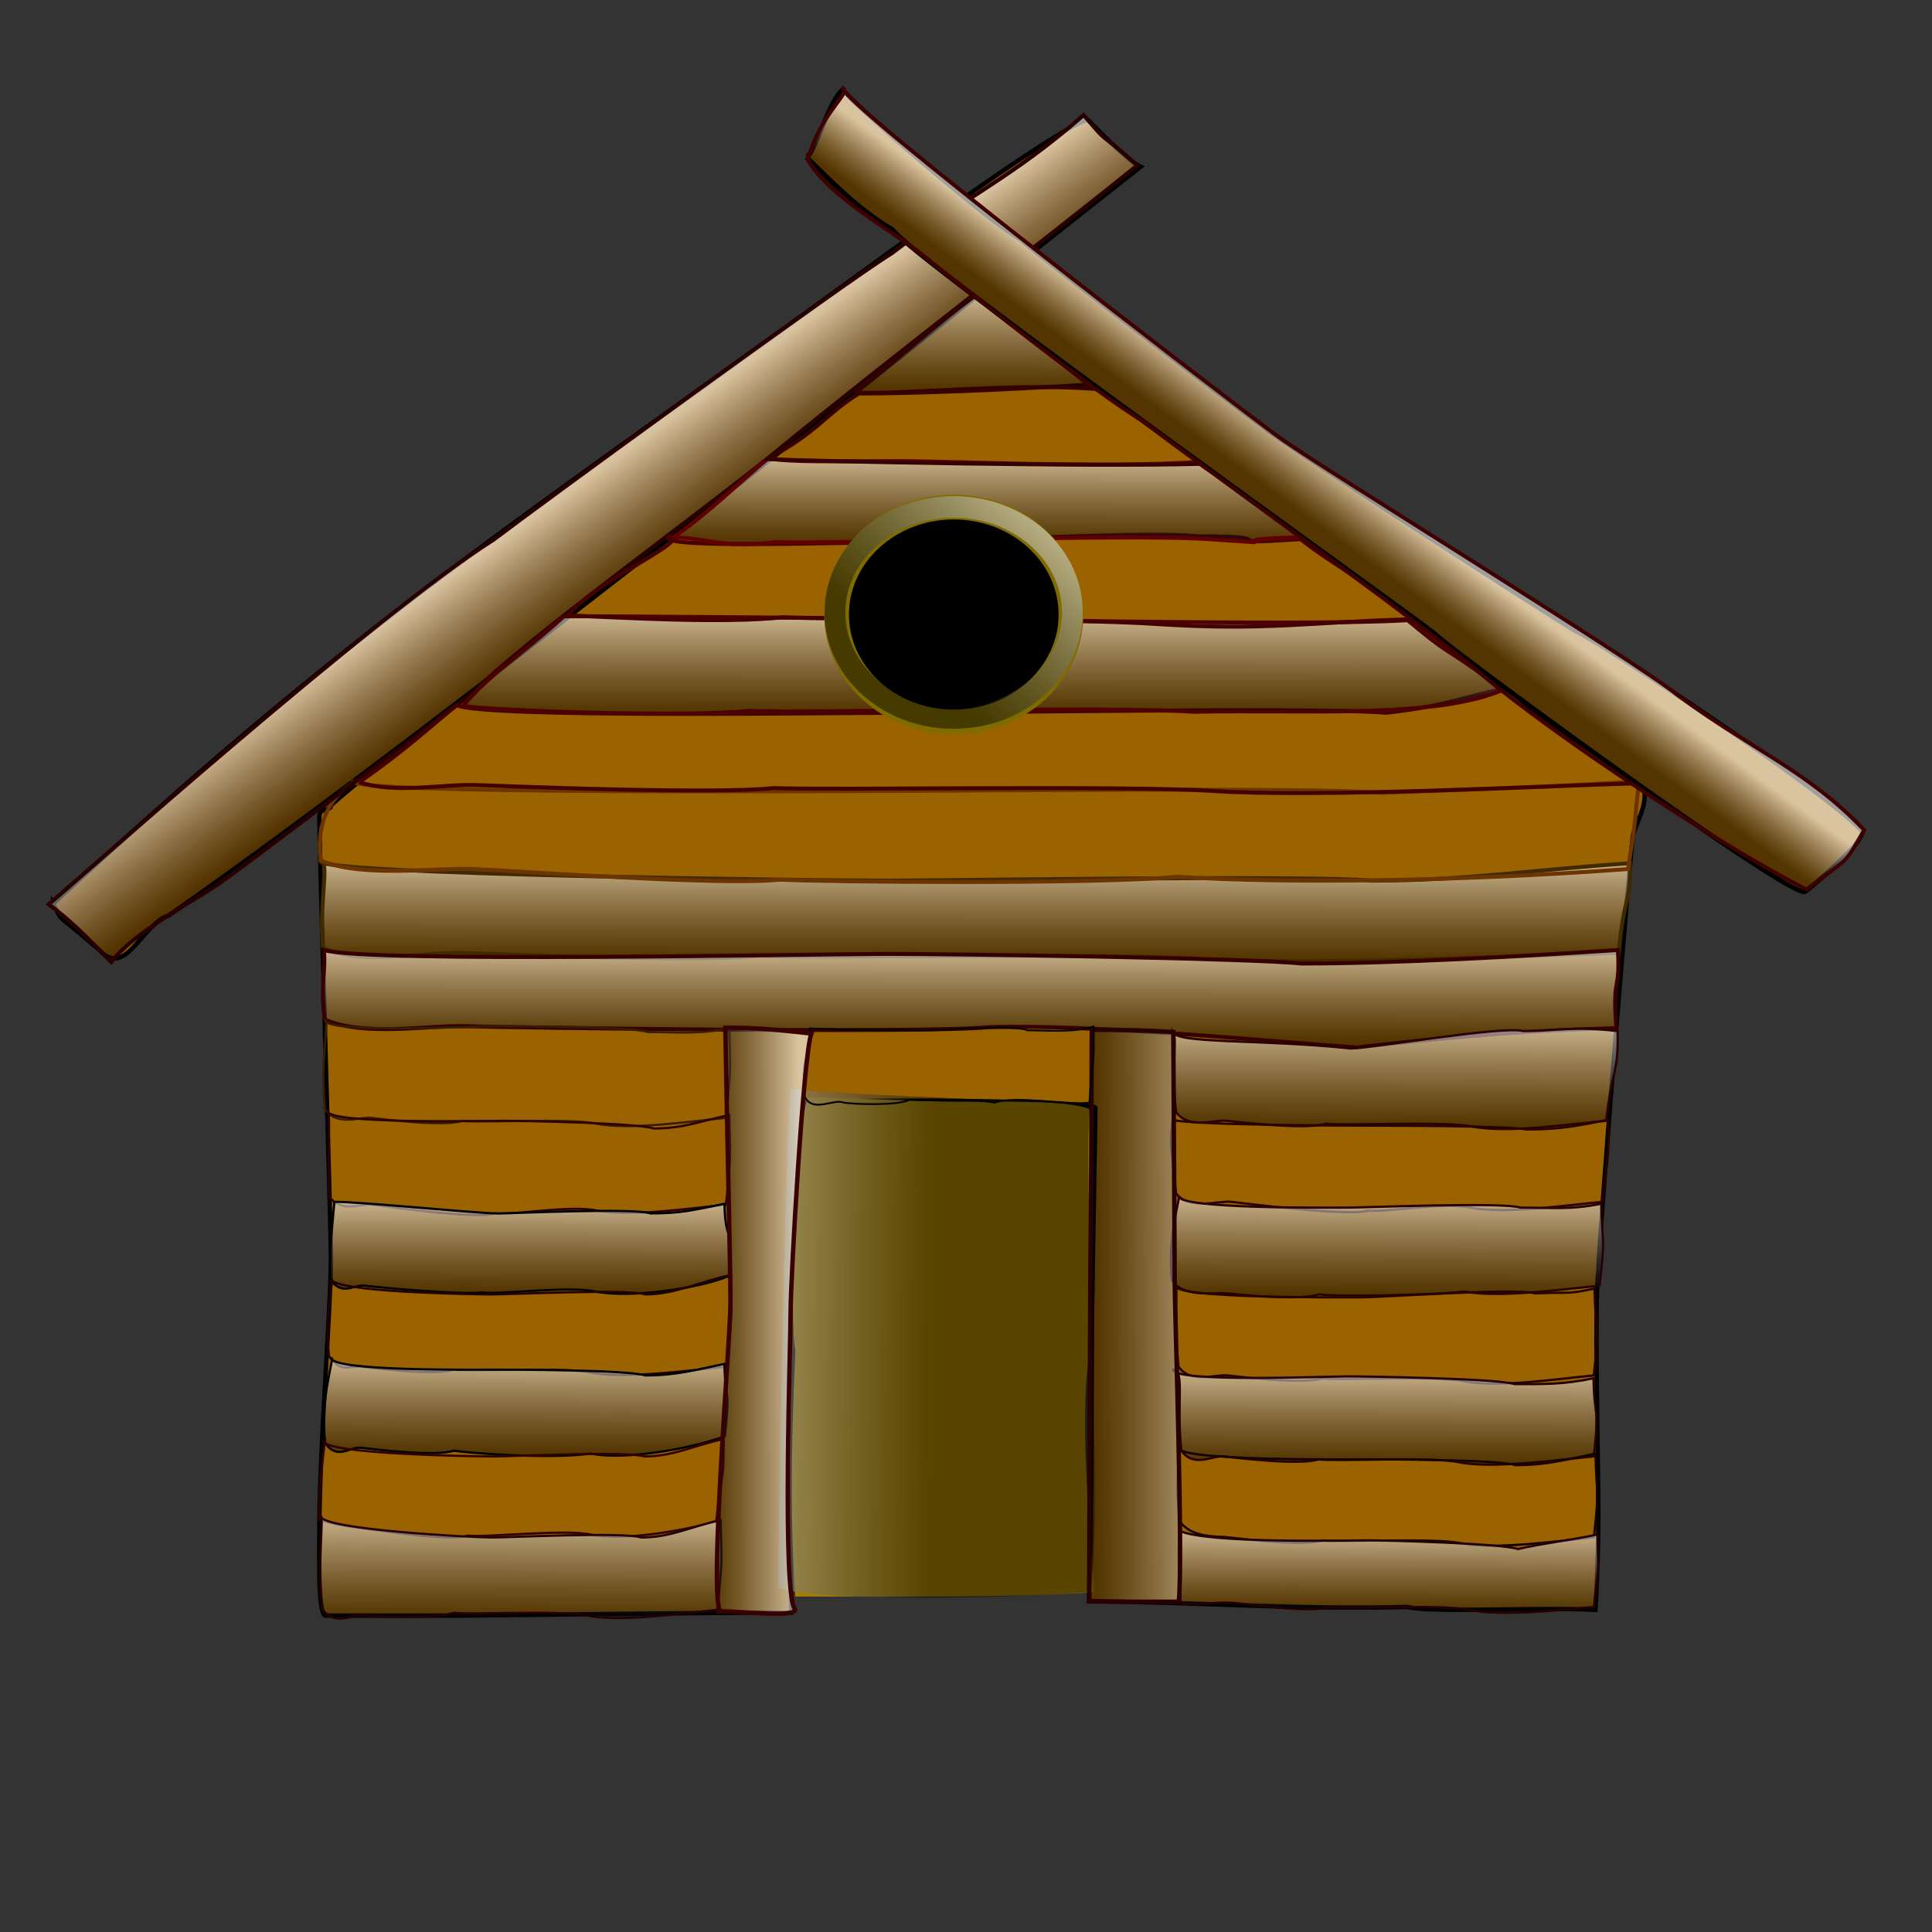 <?xml version="1.0" encoding="UTF-8" standalone="no"?>
<svg width="437.5" xmlns="http://www.w3.org/2000/svg" xmlns:xlink="http://www.w3.org/1999/xlink" height="437.5">
 <rect width="100%" height="100%" fill="#333333" stroke="none"/>
 <defs>
  <linearGradient id="linearGradient53" y2=".56" xlink:href="#linearGradient129" x2=".467" y1=".549" x1="-.337"/>
  <linearGradient id="linearGradient50" y2=".474" xlink:href="#linearGradient129" x2=".408" y1=".429" x1=".451"/>
  <linearGradient id="linearGradient54" y2=".812" xlink:href="#linearGradient129" x2=".413" y1=".125" x1="1.095"/>
  <linearGradient id="linearGradient49" y2=".514" xlink:href="#linearGradient129" x2=".571" y1=".429" x1=".493"/>
  <linearGradient id="linearGradient48" y2=".543" xlink:href="#linearGradient129" x2=".066" y1=".509" x1="1.454"/>
  <linearGradient id="linearGradient129">
   <stop id="stop130" stop-color="#fff" stop-opacity=".624" offset="0"/>
   <stop id="stop131" stop-opacity=".459" offset="1"/>
  </linearGradient>
  <linearGradient id="linearGradient142" y2=".389" xlink:href="#linearGradient129" x2=".014" y1=".383" x1=".878"/>
  <linearGradient id="linearGradient132" y2=".933" xlink:href="#linearGradient129" x2=".55" y1="-.084" x1=".559"/>
 </defs>
 <g fill-rule="evenodd">
  <g stroke="#000">
   <path id="path12" fill="#9b6200" d="m72.313 346.85c0-18.98 2.62-50.238 2.62-62.251 0-6.552-2.621-93.048-2.621-99.601 0-2.369 2.622-1.107 2.622-2.621 3.817-3.817 139.88-115.76 145.69-115.76 73.609 48.927 78.471 45.868 85.841 58.536 22.06 10.485 57.886 41.502 65.308 51.986 1.902 3.804-0.733 8.096-1.966 11.795-0.937 7.493-7.863 92.709-7.863 98.945-0.955 6.686 0 43.149 0 55.043 0 4.15-0.14 13.105-0.655 21.624-13.106-0.656-37.032 0.735-42.593-0.655-24.9 0.655-48.296-1.118-72.079-1.311 0.357-10.484 0.654-55.916 0.654-62.906 0-6.116 0.783-44.753 0.783-48.831-0.766-1.531-56.267-2.218-65.781-0.908 0.202 5.343-2.389 42.873-2.495 49.739 0 14.198-0.808 55.197-0.655 65.527-14.152-0.136-69.895 0.656-76.011 0.656h-29.487c-1.669-0.835-1.31-13.567-1.31-19.003z"/>
   <path id="path13" fill="#9b5e00" d="m12.028 204.66c2.767 4.95-0.829 0.654 10.484 10.483 5.917 6.534 9.499-5.787 15.727-7.863 63.703-44.453 182.17-139.9 220.06-169.5-3.169-1.584-9.288-7.978-11.892-10.581-2.568 0-18.628 10.866-29.939 18.881-98.221 72.08-129.74 89.526-204.44 158.58z"/>
  </g>
  <g stroke-width=".899" fill="url(#linearGradient132)">
   <path id="path17" stroke="#412900" d="m73.164 214.71c8.979 4.043 23.858 0.724 31.794 1.09 8.868 0.313 53.447 2.095 66.895 0.656 11.047 0.544 79.961-0.654 99.177 0.656 24.55 1.573 72.472-0.655 95.531-1.311 1.207-13.593 2.675-10.484 2.519-20.313-21.892 1.427-36.69 3.932-58.604 3.932-12.518-1.292-97.502 0-110.03 0-15.167 0-127.9-1.398-127.9-4.369 2.24 0-0.418 9.511 0.621 19.659z"/>
   <path id="path18" stroke="#6b3400" d="m72.635 194.83c8.979 4.043 26.478 1.598 34.415 1.964 8.868 0.313 56.068 3.842 69.516 2.403 11.048 0.544 71.661 1.094 90.004-0.654 24.55 1.573 63.298 1.092 102.08-1.748 2.081-12.719 1.365-10.047 2.519-19.876-21.892 1.427-36.69 1.748-58.604 2.621-12.518-1.292-97.502-0.437-110.03-0.437-15.167 0-122.66 0.787-122.66-2.184 2.24 0-9.155 2.958-7.242 17.911z"/>
   <path id="path21" stroke="#360000" d="m73.509 230.86c8.979 4.043 24.294 1.161 32.231 1.527 8.868 0.313 104.56 1.658 118.01 0.219 23.716-0.766 64.234 3.278 83.45 4.588 21.055-2.359 35.777-3.713 58.835-4.369-0.977-12.282 0.928-7.863 0.335-17.692-21.892 1.427-49.796 3.058-71.709 3.058-12.518-1.292-80.901-2.184-93.427-2.184-15.167 0-118.3 2.097-127.9-0.874 0.493 5.242-0.855 6.889 0.184 15.727z"/>
  </g>
  <path id="path22" d="m73.614 251.18c2.753 4.043 8.119 1.598 10.552 1.964 2.719 0.313 16.388 2.095 20.511 0.656 3.387 0.544 24.518-0.654 30.41 0.656 7.527 1.573 22.222-0.655 29.292-1.311 1.308-12.282 0.954-10.484 0.773-20.313-6.712 1.427-11.687 0.874-18.406 0.874-3.838-1.292-30.77-1.31-34.61-1.31-4.651 0-38.374 1.66-38.374-1.311 0.687 0-1.27 9.51-0.147 20.095z" stroke="#361c00" stroke-width=".498" fill="url(#linearGradient132)"/>
  <path id="path23" d="m266.33 251.84c3.007 4.043 8.867 1.598 11.525 1.964 2.97 0.313 17.898 2.095 22.402 0.656 3.7 0.544 26.777-0.654 33.212 0.656 8.221 1.573 22.522-0.655 30.244-1.311 1.428-12.282 2.789-10.484 2.591-20.313-9.952-1.194-14.034 0-21.372 0-4.192-1.292-34.835 3.932-39.03 3.932-20.806-2.184-40.364-0.961-40.364-3.932 1.187 1.748-0.432 7.763 0.793 18.348z" stroke="#2b0000" stroke-width=".52" fill="url(#linearGradient132)"/>
  <path id="path25" d="m74.488 270.84c2.753 4.043 7.245 1.598 9.679 1.964 2.719 0.313 23.814 3.406 27.938 1.967 3.387 0.544 17.091-1.965 22.983-0.655 7.527 1.573 22.222-0.655 29.292-1.311 1.308-12.282 0.954-10.484 0.773-20.313-6.712 1.427-10.376 3.058-17.095 3.058-3.838-1.292-30.333-1.747-34.174-1.747-4.651 0-39.684 0.786-39.684-2.185 0.687 0 0.041 9.074 0.289 19.222z" stroke="#2c0000" stroke-width=".498" fill="url(#linearGradient132)"/>
  <path id="path26" d="m74.726 289.63c2.831 4.043 5.291 1.161 7.794 1.527 2.796 0.313 21.221 2.095 26.772 1.53 3.483 0.544 19.534-1.528 25.593-0.218 7.741 1.573 23.288-0.655 30.122-3.495 1.345-12.282-0.766-6.553-0.953-16.382-6.903 1.427-9.822 2.185-16.731 2.185-3.947-1.292-30.744 0-34.693 0-4.782 0-31.661-2.708-36.903-2.621-0.604 6.989-0.844 6.889-1 17.474z" stroke="#000" stroke-width=".505" fill="url(#linearGradient132)"/>
  <g stroke-width=".503" fill="url(#linearGradient132)">
   <path id="path27" stroke="#230000" d="m74.503 307.1c2.812 4.043 4.797 2.035 7.282 2.401 2.777 0.313 16.737 2.095 20.947 0.656 3.459 0.544 25.039-0.654 31.056 0.656 7.688 1.573 23.568-0.655 30.788-1.311 1.336-12.282 0.975-10.921 0.789-20.75-6.855 1.427-12.363 4.369-19.225 4.369-3.92-1.292-30.532 0-34.454 0-4.749 0-36.615-0.524-36.615-3.495 0.702 0-1.715 6.889-0.569 17.474z"/>
   <path id="path28" stroke="#000" d="m73.63 326.76c2.812 4.043 5.67 0.724 8.156 1.09 2.777 0.313 16.737 2.095 20.947 0.656 3.459 0.544 21.544 1.967 31.056 0.656 7.688 1.573 22.694-1.092 30.352-3.932 1.335-12.282 0.101-6.552-0.085-16.381-6.855 1.427-11.052 2.621-17.914 2.621-3.92-1.292-30.532-1.311-34.454-1.311-4.749 0-36.615 0.35-36.615-2.621 0.702 0-2.589 8.637-1.442 19.222z"/>
  </g>
  <g stroke-width=".498" fill="url(#linearGradient132)">
   <path id="path29" stroke="#310000" d="m72.303 344.23c4.937 1.422 8.119 1.598 10.552 1.964 2.719 0.313 19.009 2.969 23.132 1.53 3.387 0.544 21.896-1.528 27.789-0.218 7.527 1.573 22.222-1.092 28.418-3.058 1.308-12.282 1.828-8.737 1.646-18.566-6.712 1.427-11.25 3.932-17.969 3.932-3.838-1.292-29.896 0-33.737 0-4.651 0-38.81-0.524-38.81-3.495 0.687 0-1.27 7.326-1.021 17.911z"/>
   <path id="path30" stroke="#240000" d="m72.958 364.33c2.753 4.043 6.808 1.162 9.242 1.528 2.719 0.313 16.388 0.784 20.511-0.655 3.387 0.544 24.518-0.654 30.41 0.656 7.527 1.573 22.222-0.655 29.292-1.311 1.308-12.282 0.954-10.484 0.772-20.313-6.712 1.427-11.25 3.932-17.969 3.932-3.838-1.292-29.896 0-33.737 0-4.651 0-38.81-1.835-38.81-4.806 0.687 0-0.833 10.384 0.289 20.969z"/>
  </g>
  <path id="path32" d="m266.31 270.19c2.929 4.043 9.947 1.598 12.536 1.964 2.893 0.313 26.607 3.406 30.994 1.967 3.604 0.544 16.908-1.965 23.176-0.655 8.008 1.573 22.329-0.655 29.85-1.311 1.391-12.282 1.452-8.737 1.259-18.566-7.141 1.427-11.094 2.185-18.242 2.185-4.957-0.855-31.803-0.874-35.889-0.874-4.947 0-40.088-0.087-44.456-1.311-0.58 4.806-0.421 6.016 0.773 16.601z" stroke="#270000" stroke-width=".513" fill="url(#linearGradient132)"/>
  <path id="path33" d="m265.42 290.06c2.87 4.043 10.212 2.471 12.749 2.837 2.835 0.313 16.212 1.659 20.51 0.22 3.531 0.544 25.997 0.219 33.014-0.655 7.848 1.573 23.167-0.655 30.538-1.311 1.363-12.282 0.558-8.737 0.368-18.566-6.998 1.427-11.292 0.874-18.297 0.874-4.002-1.292-35.099 0-39.103 0-4.848 0-38.352 0.35-38.352-2.621 0.716 0-2.597 8.637-1.427 19.222z" stroke="#290000" stroke-width=".508" fill="url(#linearGradient132)"/>
  <g stroke="#240000" fill="url(#linearGradient132)">
   <path id="path34" stroke-width=".51" d="m266.89 309.5c2.892 4.043 8.527 1.598 11.083 1.964 2.856 0.313 17.213 2.095 21.543 0.656 3.558 0.544 25.751-0.654 31.94 0.656 7.906 1.573 22.029-0.655 29.455-1.311 1.374-12.282 0.347-9.829 0.156-19.658-7.05 1.427-4.608 0.656-13.413 1.093-4.031-1.292-34.895 0.873-38.929 0.873-4.885 0-42.599 0.35-42.599-2.621 0.722 0-0.416 7.763 0.763 18.348z"/>
   <path id="path35" stroke-width=".508" d="m267.52 328.5c2.873 4.043 7.161 0.943 9.7 1.309 2.837 0.313 17.1 2.095 21.402 0.656 3.534 0.544 25.582-0.654 31.73 0.656 7.854 1.573 23.186-0.655 30.563-1.311 1.365-12.282 0.122-7.863-0.068-17.692-7.004 1.427-10.865 1.311-17.875 1.311-4.005-1.292-33.815-1.747-37.822-1.747-4.852 0-39.479 1.441-39.479-1.53 2.683 0 0.679 7.763 1.85 18.348z"/>
  </g>
  <path id="path36" d="m267.11 344.45c2.833 4.043 8.79 3.345 11.294 3.711 2.798 0.313 16.861 2.095 21.104 0.656 3.485 0.544 25.226-0.654 31.288 0.656 7.745 1.573 22.863-0.655 30.138-1.311 1.345-12.282 0.545-9.173 0.358-19.002-6.906 1.427-11.138 2.621-18.051 2.621-3.949-1.292-30.322-1.311-34.274-1.311-4.785 0-42.166 0.35-42.166-2.621 0.707 0-0.844 6.016 0.31 16.601z" stroke="#140000" stroke-width=".505" fill="url(#linearGradient132)"/>
  <path id="path37" d="m267.38 363.23c6.127 0.112 8.625-0.586 12.455-0.22 2.816 0.313 16.969 2.313 21.238 0.874 3.507 0.544 25.387-0.654 31.488 0.656 7.794 1.573 21.044 0 28.364-0.656 1.354-12.282 0.988-6.552 0.8-16.381-6.95 1.427-12.304 1.966-17.951 3.277-3.974-1.292-29.645-1.966-33.622-1.966-4.815 0-36.972 0.787-43.088-2.184-0.162 5.679-0.41 6.015 0.315 16.6z" stroke="#240000" stroke-width=".506" fill="url(#linearGradient132)"/>
  <g stroke-width=".899">
   <path id="path39" fill="url(#linearGradient49)" stroke="#290000" d="m25.2 217.89c5.155-6.877 18.148-13.469 24.675-17.999 7.235-5.137 38.417-28.878 57.838-43.43 8.67-9.772 55.037-43.339 69.352-55.28 20.895-17.155 62.55-49.203 80.471-63.728-10.114-8.99-5.707-3.941-12.148-11.39-16.525 14.429-26.089 18.021-43.498 31.33-10.729 6.576-80.146 57.202-90.098 64.809-26.465 16.638-95.224 77.961-100.76 82.582 4.465 3.339 7.515 6.248 14.166 13.106z"/>
   <path id="path40" fill="url(#linearGradient132)" stroke="#430000" d="m81.372 177.14c8.542 2.732 19.052 0.287 26.988 0.653 8.868 0.313 53.447 2.095 66.895 0.656 11.047 0.544 79.961-0.654 99.177 0.656 24.55 1.573 73.783-1.092 96.841-1.748-15.393-10.971-22.225-13.323-29.37-21.405-7.038 0.554-12.227 3.714-28.025 5.461-12.518-1.292-97.502 0-110.03 0-15.167 0-94.706 1.224-100.38-1.747-6.059 4.805-10.247 9.073-22.095 17.474z"/>
   <path id="path41" fill="url(#linearGradient132)" stroke="#4d0000" d="m104.87 159.88c8.431 1.187 51.263 2.532 64.71 1.093 11.047 0.544 81.708-1.091 100.92 0.219 24.55-0.611 54.125 1.748 69.975-5.024-16.049-11.627-10.649-6.552-21.726-15.726-21.892 1.427-106.3-0.436-118.83-0.436-15.167 0-57.573-0.524-72.208-0.437-9.773 8.737-17.24 13.393-22.846 20.311z"/>
   <path id="path42" fill="url(#linearGradient132)" stroke="#450000" d="m128.55 139.35c13.347 0.548 35.222 1.875 48.67 0.436 11.048 0.544 65.544 0.22 84.761 1.53 24.55 1.573 34.467-0.437 57.525-1.093-15.393-12.282-16.546-11.576-25.002-18.129-21.892 1.427-1.306-0.655-23.219-0.655-12.518-1.292-52.944 1.311-65.469 1.311-15.167 0-58.228 1.66-54.297-1.311 5.298 0.874-15.489 9.292-22.969 17.911z"/>
   <path id="path43" fill="url(#linearGradient132)" stroke="#610000" d="m152.48 121.66c8.868 0.313 9.981 2.532 23.428 1.093 11.048 0.544 78.65-1.965 97.867-0.655 24.55 1.573-2.665 0.218 20.393-0.438-10.151-9.661-13.925-10.483-23.036-17.036-21.892 1.427-55.412-0.218-67.938-0.218-15.167 0-23.717 0.349-29.178-0.656-6.934 5.679-13.09 12.084-21.535 17.91z"/>
   <g stroke="#340000" fill="url(#linearGradient132)">
    <path id="path44" d="m173.73 103.96c11.048 0.544 74.451 1.748 97.51 1.092 4.265-12.282-15.454-11.357-22.163-18.128-21.892 1.427-42.088 2.184-54.614 2.184-7.741 4.806-8.843 8.428-20.733 14.852z"/>
    <path id="path45" d="m193.6 88.894c11.048 0.544 34.748-2.183 53.964-0.873-14.112-11.314-16.337-13.76-26.897-20.968-7.959 5.897-17.361 14.106-27.067 21.841z"/>
   </g>
  </g>
  <g stroke="#000">
   <path id="path16" d="m242.68 138.48c0 12.66-11.596 22.935-25.884 22.935-14.287 0-25.883-10.275-25.883-22.935 0-12.659 11.596-22.934 25.883-22.934 14.288 0 25.884 10.275 25.884 22.934z"/>
   <path id="path14" stroke-width="1.064" fill="#9c6100" d="m182.6 35.635c2.451 2.081 11.065 11.599 19.566 16.373 2.784 5.264 118.38 87.793 122.9 91.637 3.58 3.648 81.552 60.854 83.779 58.22 1.714-1.365 13.092-10.738 12.849-13.679-8.373-9.19-60.236-43.379-64.525-45.102-4.499-2.496-65.972-42.12-71.244-46.599-4.558-3.209-49.885-37.94-55.086-42.483-6.779-3.791-35.261-28.247-40.067-33.659-3.075 2.599-6.533 14.892-8.175 15.292z"/>
  </g>
  <path id="path38" d="m182.95 36.206c4.725 8.357 19.436 16.259 25.322 21.04 6.628 5.265 39.835 31.9 50.906 38.329 8.175 6.684 61.615 44.648 75.641 56.569 17.972 15.149 56.283 40.286 74.299 49.287 9.813-7.567 8.239-5.148 13.024-13.467-12.728-13.394-25.508-18.208-42.298-30.589-9.34-7.685-80.951-51.531-90.549-58.608-11.621-8.57-99.964-76.391-98.381-78.804 1.717 1.266-5.127 5.576-7.964 16.243z" stroke="#3f0000" stroke-width=".864" fill="url(#linearGradient50)"/>
  <path id="path51" fill="#a47f00" d="m180.1 361.54c-1.788-24.394 0-52.582 0-56.025-1.283-3.851-0.321-50.128 2.949-57.009 6.225 0 27.194 0.983 33.419 0.983 5.57 0 27.978-0.526 30.444 1.94 0 8.846 0.026 44.912 0.026 54.086-1.966 8.191-1.466 29.97 0.983 55.043-18.675 1.336-49.515 0.919-67.821 0.982z"/>
  <path id="path52" stroke-width="0" fill="url(#linearGradient53)" d="m246.97 250.45c-2.01 8.978 2.761 87.504 0.047 110.11-14.196 1.062-59.76 2.62-70.742-0.983-0.087-15.169 1.613-102.81 2.856-112.96 11.987 1.378 61.384 2.846 67.84 3.829z"/>
  <g fill="none">
   <path id="path56" stroke-width="5.6" stroke="#806b00" d="m242.52 139.16c0 13.428-11.89 24.327-26.539 24.327s-26.538-10.899-26.538-24.327c0-13.429 11.889-24.327 26.538-24.327s26.539 10.898 26.539 24.327z"/>
   <ellipse id="path63" rx="28.504" ry="24.573" stroke="url(#linearGradient54)" transform="matrix(.943 0 0 .973 -51.668 -27.973)" cy="171.29" cx="283.8" stroke-width="5"/>
  </g>
  <path id="path47" fill="url(#linearGradient48)" stroke="#280000" d="m266.91 362.71c1.07-8.457-0.906-66.275-0.906-72.813 0-7.807-0.309-50.331-0.309-56.196-7.386-0.402-10.906-0.51-18.467-0.51 0 4.822-0.105 38.593-0.332 56.544 0 7.798-0.267 66.264-0.267 72.91 6.434 0.111 17.335 0.065 20.281 0.065z"/>
  <path id="path48" d="m182.14 248.17c1.819 4.043 6.675 0.506 8.938 1.527 1.797 0.313 12.138 0.784 14.863-0.655 6.17 0.326 15.326-0.217 19.219 0.656 4.973-1.703 16.866 0.656 21.538 0 0.864-12.282 1.067-7.426 0.947-17.255-4.435 1.427-10.491 0.874-14.93 0.874-2.536-1.292-19.753 0-22.29 0-3.073 0-22.211-0.087-27.016-0.437 0.017 7.863-2.009 4.705-1.268 15.29z" stroke="#000" stroke-width=".404" fill="url(#linearGradient132)"/>
  <path id="path46" fill="url(#linearGradient142)" stroke="#380000" d="m163.13 364.87c-2.668-2.668 2.289-62.117 2.289-69.682 0-7.428-0.544-27.534-1.173-62.482 7.15 0 12.673 0.57 19.48 1.335-1.797 4.918-4.692 55.678-4.692 62.967 0 7.094-1.988 64.459 1.035 67.482 0 1.854-12.259 0.38-16.939 0.38z"/>
 </g>
</svg>
